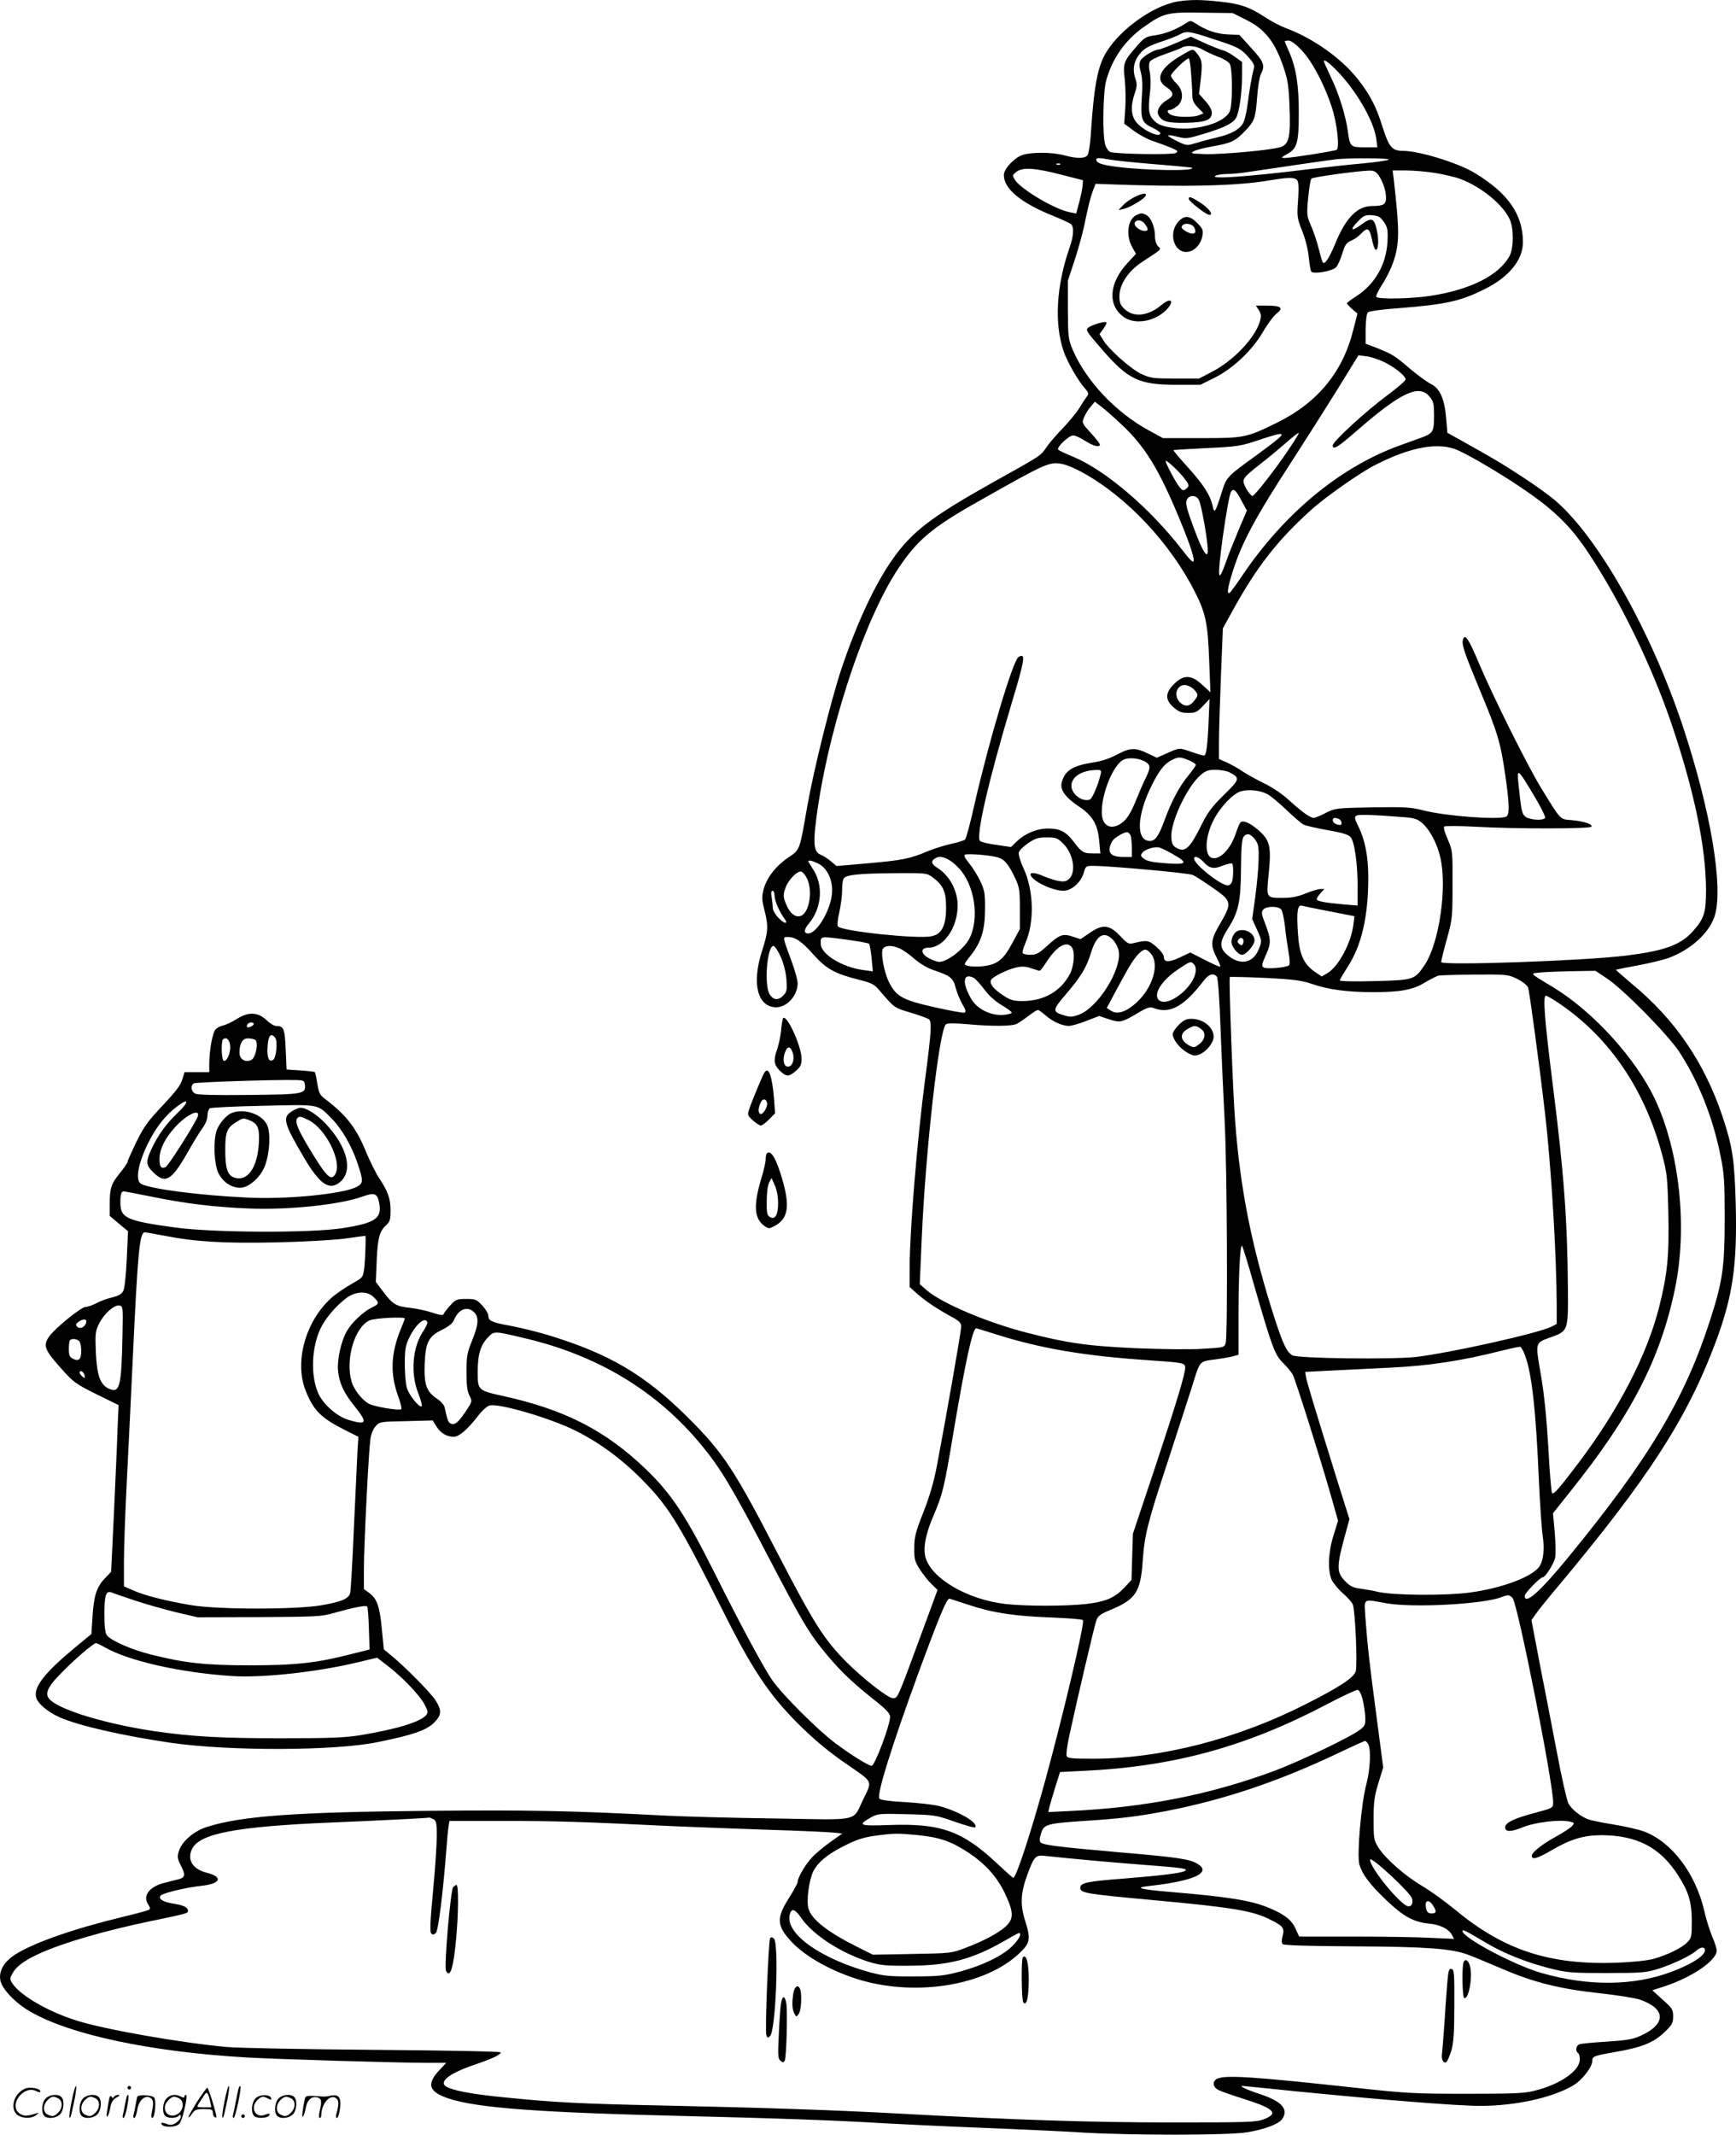 <svg version="1.0" xmlns="http://www.w3.org/2000/svg"
  viewBox="0 0 976.578 1200.226"
 preserveAspectRatio="xMidYMid meet">
<g transform="translate(-0.282,1200.838) scale(0.1,-0.1)"
fill="#000000" stroke="none">
<path d="M6627 12000 c-149 -26 -349 -176 -416 -313 -36 -73 -55 -184 -69
-394 -5 -88 -14 -148 -22 -158 -16 -19 -59 -19 -130 0 -66 18 -178 19 -232 3
-47 -14 -108 -78 -108 -114 0 -77 95 -156 274 -228 49 -20 95 -41 103 -47 19
-16 16 -67 -8 -135 -74 -213 -86 -424 -33 -580 19 -57 81 -166 119 -208 23
-27 24 -31 10 -50 -9 -12 -28 -41 -43 -66 -15 -24 -56 -73 -90 -109 -35 -36
-77 -84 -92 -107 -35 -50 -24 -43 -295 -194 -350 -196 -459 -278 -569 -433
-99 -139 -202 -359 -289 -617 -57 -170 -156 -567 -192 -770 -45 -259 -41 -248
-109 -294 -70 -48 -120 -113 -138 -179 -10 -41 -10 -57 5 -115 23 -91 22 -120
-13 -229 -60 -185 -26 -318 80 -318 61 0 120 67 120 135 0 17 -15 72 -34 123
-52 142 -52 137 -21 137 42 0 79 -25 145 -100 72 -80 120 -106 250 -139 70
-17 90 -27 113 -53 94 -109 88 -105 182 -133 50 -15 96 -32 104 -38 16 -14 13
-73 -22 -337 -44 -331 -87 -856 -87 -1056 l0 -112 38 -34 c48 -43 110 -85 190
-129 52 -28 62 -38 62 -60 0 -25 -80 -482 -136 -779 -18 -94 -41 -174 -77
-265 -44 -111 -51 -140 -51 -200 -1 -63 3 -76 31 -120 18 -28 47 -65 66 -83
l34 -33 -102 -277 c-123 -334 -122 -332 -149 -332 -27 0 -168 110 -262 204
-125 126 -181 214 -386 609 -246 476 -306 567 -507 767 -243 241 -442 358
-792 464 -65 19 -159 42 -210 51 -100 18 -119 27 -119 56 0 11 -15 36 -34 57
-32 34 -38 37 -91 37 -52 0 -59 -3 -89 -36 -18 -20 -35 -41 -37 -48 -4 -10
-19 -8 -64 7 -33 11 -89 23 -125 27 -79 8 -98 20 -151 90 l-42 56 5 123 c6
127 16 163 57 200 17 15 21 31 21 78 0 66 -15 108 -64 182 -19 28 -50 92 -71
141 -58 142 -111 211 -234 305 -28 21 -35 34 -43 85 -5 32 -11 62 -14 65 -3 3
-40 7 -82 10 l-77 5 -5 113 c-5 118 -11 132 -55 132 -10 0 -33 14 -51 31 -49
47 -101 50 -166 10 -28 -18 -64 -35 -79 -38 -15 -3 -35 -13 -44 -23 -17 -19
-34 -114 -35 -192 l0 -48 -70 0 -69 0 -13 -42 c-9 -31 -39 -70 -110 -145 -82
-87 -105 -118 -148 -205 -27 -57 -50 -107 -50 -113 0 -6 -20 -34 -44 -64 -48
-59 -56 -83 -56 -176 l0 -63 51 -43 52 -43 -7 -155 c-4 -87 -12 -165 -19 -179
-9 -19 -25 -29 -62 -38 -27 -6 -68 -21 -90 -33 -21 -11 -49 -21 -61 -21 -25 0
-177 -124 -206 -168 -33 -49 -24 -73 61 -169 76 -86 85 -93 205 -153 l126 -62
-6 -137 c-2 -75 -12 -285 -20 -468 l-16 -332 -37 -39 c-45 -47 -61 -98 -68
-218 l-6 -93 -97 -80 c-166 -138 -229 -218 -214 -276 8 -34 66 -83 132 -112
106 -47 351 -103 622 -143 329 -48 929 -47 1171 4 193 39 267 65 311 106 46
45 48 71 9 131 -29 44 -182 198 -253 254 l-36 30 -11 112 c-12 129 -27 172
-70 204 l-31 23 0 115 c0 129 26 649 36 724 3 29 15 59 29 75 23 27 25 27 173
30 l149 4 21 -34 c23 -37 58 -58 97 -58 30 0 78 41 135 115 23 30 53 58 67 61
53 14 348 -73 486 -143 142 -71 276 -172 398 -301 129 -135 194 -243 424 -702
167 -334 260 -474 422 -638 97 -96 175 -162 291 -241 136 -94 132 -85 84 -183
-67 -136 -5 -122 -504 -114 -238 3 -514 11 -613 16 -535 28 -757 32 -1335 27
-742 -7 -1045 -29 -1238 -89 -77 -23 -146 -82 -163 -138 -10 -31 -8 -42 10
-78 29 -58 27 -70 -16 -81 -21 -5 -57 -14 -79 -20 -81 -21 -119 -72 -89 -118
13 -19 14 -27 5 -33 -7 -4 -74 -22 -149 -40 -277 -67 -506 -147 -607 -214 -61
-41 -89 -91 -79 -143 9 -47 82 -125 165 -173 222 -131 681 -229 1225 -260 181
-10 841 -30 1014 -30 l104 0 -42 -45 c-69 -75 -55 -118 51 -154 161 -55 513
-81 1368 -101 465 -11 812 -23 1090 -40 91 -5 334 -17 540 -25 206 -8 465 -20
575 -27 266 -16 815 -16 920 1 100 16 180 46 200 74 39 56 -1 101 -127 142
-70 23 -117 45 -96 45 3 0 137 -13 299 -30 487 -48 907 -82 1039 -82 195 0
399 44 518 112 54 31 112 105 112 141 0 26 10 29 129 50 147 25 215 52 276
110 44 42 50 52 50 90 0 39 -5 46 -59 94 l-58 53 68 22 c156 51 294 146 294
201 0 12 -11 47 -25 78 -13 31 -34 96 -45 146 -49 210 -182 386 -337 445 -32
12 -110 30 -173 40 -63 10 -128 23 -145 30 -44 17 -93 57 -110 90 -8 16 -38
147 -65 292 -28 145 -71 370 -97 500 l-45 237 23 33 c12 18 66 85 119 148 515
615 733 951 895 1384 96 258 121 434 112 777 -7 249 -18 321 -74 489 -101 302
-266 545 -507 744 -52 44 -94 81 -93 82 1 1 56 12 121 24 66 12 144 31 175 42
124 46 225 137 258 231 54 158 -20 600 -181 1082 -179 533 -474 1053 -713
1258 -32 28 -114 87 -183 132 -116 76 -165 105 -355 211 l-70 39 -7 82 c-9
108 -34 166 -85 192 -22 11 -74 49 -117 85 -89 76 -99 82 -186 117 l-65 25 0
82 c1 49 5 86 13 94 7 7 80 17 179 24 262 21 344 39 482 109 134 67 211 163
211 261 0 156 -82 275 -270 389 -93 57 -314 125 -403 125 -63 0 -80 19 -117
135 -35 114 -72 184 -140 270 -92 116 -250 228 -403 285 -30 11 -84 39 -118
62 -88 57 -139 75 -252 87 -108 12 -170 12 -240 1z m386 -103 c107 -53 163
-125 212 -272 22 -65 28 -104 32 -215 7 -175 -3 -215 -55 -230 -61 -17 -331
-41 -422 -38 -76 3 -83 4 -62 16 13 7 62 20 109 28 103 18 125 29 180 86 53
55 59 71 68 193 4 55 13 112 21 127 25 48 17 69 -54 146 l-67 74 -66 3 c-64 3
-120 22 -181 62 -27 17 -29 17 -55 0 -54 -35 -116 -59 -171 -67 -50 -6 -61
-13 -95 -51 -83 -93 -88 -104 -77 -196 5 -46 6 -120 3 -166 l-6 -84 54 -40
c30 -22 79 -49 109 -58 30 -10 75 -27 100 -37 39 -17 43 -21 27 -30 -21 -11
-341 -6 -369 6 -9 4 -21 21 -27 38 -17 47 -14 293 4 361 32 121 105 228 210
302 112 80 134 86 331 82 l171 -2 76 -38z m-173 -112 c123 -40 139 -48 179
-90 32 -35 42 -52 38 -68 -13 -49 -26 -126 -36 -206 -6 -47 -18 -95 -27 -108
-23 -36 -69 -60 -148 -78 -39 -9 -93 -24 -119 -32 -47 -14 -49 -14 -103 12
-30 15 -53 29 -50 32 3 3 27 -1 55 -8 46 -12 57 -10 143 16 113 34 163 58 183
88 18 29 35 139 35 239 l0 78 -42 30 c-23 17 -53 33 -67 36 -14 3 -61 22 -103
41 l-76 35 -85 -36 c-46 -20 -89 -36 -96 -36 -23 0 -91 -40 -102 -61 -8 -16
-8 -32 1 -66 9 -30 11 -75 6 -142 -8 -121 -1 -142 58 -170 25 -11 46 -26 46
-31 0 -29 -94 13 -134 60 -31 37 -34 92 -10 163 13 37 14 54 5 79 -17 49 -13
90 14 131 29 41 51 55 145 86 36 12 76 28 90 36 37 21 53 19 200 -30z m486
-60 c58 -61 128 -193 169 -320 29 -87 45 -228 27 -239 -12 -7 -256 -46 -292
-46 -22 0 -21 3 15 23 55 31 64 63 64 229 1 154 -15 255 -53 342 -14 32 -26
60 -26 62 0 2 10 4 22 4 14 0 42 -21 74 -55z m-557 4 c18 -11 58 -29 87 -40
30 -11 59 -29 65 -40 16 -30 16 -228 0 -266 -27 -65 -187 -112 -317 -94 -68
10 -91 20 -115 48 -24 27 -28 54 -18 143 6 49 5 96 0 122 -6 26 -6 48 0 59 5
10 44 29 86 43 43 15 85 31 93 36 25 16 83 11 119 -11z m776 -141 c102 -114
187 -266 200 -360 l6 -48 -70 0 c-81 0 -84 3 -96 90 -11 86 -52 217 -96 306
-21 45 -39 84 -39 88 0 16 42 -18 95 -76z m-1299 -477 c27 -5 141 -17 254 -26
113 -9 206 -18 208 -20 21 -20 -254 -16 -428 6 -81 11 -110 21 -110 40 0 11
15 11 76 0z m1569 0 c-6 -5 -68 -14 -140 -21 -71 -6 -218 -22 -325 -35 -335
-41 -542 -55 -510 -35 8 5 38 10 65 10 28 0 77 5 110 10 154 23 474 70 505 73
77 8 304 7 295 -2z m-1848 -27 c-3 -3 -12 -4 -19 -1 -8 3 -5 6 6 6 11 1 17 -2
13 -5z m3 -57 l125 -32 -2 -30 c-1 -16 -10 -59 -19 -93 l-17 -64 -36 7 c-82
15 -272 127 -308 181 -16 26 -16 27 6 45 34 28 104 24 251 -14z m1788 -4 c25
-37 42 -88 42 -128 0 -36 -16 -45 -78 -45 -83 0 -148 -65 -208 -212 -34 -81
-58 -118 -69 -106 -3 2 -14 38 -24 79 -10 41 -30 99 -44 130 -23 54 -24 61
-15 155 5 54 13 103 18 108 9 9 251 42 322 45 29 1 40 -4 56 -26z m317 13 c50
-8 115 -23 146 -35 118 -45 241 -147 276 -229 22 -50 21 -158 -1 -200 -57
-110 -221 -193 -446 -227 -107 -17 -296 -20 -305 -6 -3 6 12 37 34 71 22 33
49 89 61 123 36 106 37 170 3 470 l-6 47 74 0 c41 0 115 -6 164 -14z m-775
-41 c8 -10 10 -42 5 -112 -7 -94 -5 -101 23 -173 18 -44 33 -105 37 -146 4
-40 10 -76 14 -82 10 -17 119 1 140 24 10 10 25 45 35 77 15 49 23 61 49 72
18 7 43 25 56 39 36 38 48 33 61 -29 6 -30 15 -57 20 -60 15 -9 21 47 10 100
-16 79 -29 85 -90 40 -57 -42 -67 -30 -15 22 30 30 40 34 77 31 36 -3 46 -9
66 -38 21 -31 23 -44 20 -111 -7 -128 -71 -239 -175 -306 -29 -18 -53 -37 -53
-40 0 -4 13 -18 29 -32 l30 -26 -23 -90 c-58 -236 -199 -409 -427 -522 -175
-86 -184 -88 -429 -88 l-215 0 -79 43 c-186 101 -353 278 -428 452 -26 62 -27
72 -28 228 l0 162 39 118 c21 64 49 165 60 225 12 59 29 129 39 155 l18 47 49
-2 c456 -17 745 -11 935 22 103 17 136 17 150 0z m489 -1022 c59 -29 121 -78
121 -98 0 -7 -48 -49 -108 -93 -121 -90 -302 -257 -302 -278 0 -28 27 -12 135
82 248 216 350 264 409 193 23 -27 26 -39 26 -109 0 -90 -5 -98 -76 -124 -27
-10 -80 -29 -119 -43 -334 -121 -649 -382 -886 -734 -32 -48 -63 -90 -69 -94
-17 -10 -11 29 16 116 53 168 126 304 334 624 75 116 190 297 256 403 l119
193 45 -6 c25 -3 69 -18 99 -32z m-1470 -358 c118 -112 193 -230 292 -460 72
-168 110 -275 107 -299 -2 -15 -18 0 -66 62 -180 233 -432 448 -614 523 -40
16 -77 34 -82 39 -12 12 59 80 84 80 11 0 41 -13 67 -30 46 -30 83 -39 83 -21
0 5 -23 35 -51 65 -50 55 -51 57 -38 87 7 18 23 45 37 60 l24 29 41 -32 c23
-18 75 -64 116 -103z m931 -137 c-72 -108 -190 -258 -201 -258 -13 0 -49 56
-51 81 -2 17 16 37 88 93 50 39 120 97 155 128 35 31 66 55 68 52 2 -2 -24
-45 -59 -96z m-60 61 c-19 -16 -73 -57 -120 -91 -167 -121 -167 -120 -195
-210 -35 -110 -41 -120 -50 -77 -13 62 -52 123 -139 219 -47 52 -84 96 -82 97
2 2 86 7 187 12 172 8 191 11 289 44 136 45 157 47 110 6z m1018 -64 c72 -33
226 -124 337 -198 198 -132 293 -224 399 -386 176 -267 354 -633 463 -956 127
-376 192 -690 193 -928 0 -132 -10 -164 -77 -238 -67 -74 -159 -107 -368 -133
-236 -30 -1045 -58 -1045 -37 0 7 14 65 32 129 31 112 32 125 32 307 1 187 0
191 -27 254 -16 35 -25 67 -20 72 4 4 82 4 173 -1 231 -13 647 -12 655 0 9 14
-39 30 -110 37 -69 6 -57 -7 -174 183 -75 123 -266 505 -347 696 -58 138 -79
170 -90 140 -11 -28 3 -69 90 -279 103 -246 120 -303 146 -482 25 -173 26
-231 4 -239 -48 -18 -337 4 -461 35 -73 19 -105 21 -291 18 -204 -4 -209 -5
-261 -31 -29 -16 -60 -28 -68 -28 -20 0 -65 32 -142 102 -37 34 -95 72 -139
93 -41 20 -95 50 -119 66 -24 17 -64 39 -88 50 l-45 20 0 95 c0 53 5 218 11
367 l11 272 55 100 c135 245 251 394 438 563 82 75 279 213 366 257 202 103
360 130 467 80z m-1550 -147 c37 -47 38 -51 16 -69 -14 -11 -19 -10 -36 11
-20 24 -78 133 -78 146 0 11 64 -47 98 -88z m-568 25 c250 -136 497 -399 636
-675 60 -120 71 -173 79 -383 l7 -179 -46 42 c-61 57 -104 58 -158 5 -51 -50
-52 -89 -3 -132 29 -25 44 -31 82 -31 41 0 51 5 83 39 l37 39 -4 -97 c-6 -160
-14 -221 -27 -221 -6 0 -37 9 -69 20 -71 25 -68 25 -138 -6 l-58 -26 -45 21
c-76 37 -103 37 -177 -2 -42 -23 -91 -39 -139 -46 -115 -18 -158 -46 -175
-114 -10 -39 22 -83 97 -133 79 -53 107 -101 115 -201 l6 -63 -45 0 c-50 0
-61 7 -107 68 -42 55 -77 72 -143 72 -63 0 -129 -28 -176 -73 l-32 -31 -82 12
c-45 6 -86 16 -92 22 -25 25 47 337 178 775 75 248 80 285 38 259 -31 -20
-165 -468 -247 -827 -23 -104 -47 -193 -53 -199 -5 -5 -40 -16 -77 -24 -37 -8
-95 -26 -129 -40 -104 -44 -145 -52 -334 -69 l-183 -16 -32 27 c-17 14 -41 30
-54 35 -38 14 -46 52 -33 164 56 495 266 1147 465 1445 106 161 192 233 446
376 394 223 406 229 484 212 22 -5 69 -25 105 -45z m897 -160 l30 -55 -47
-111 c-26 -62 -58 -141 -70 -177 -41 -115 -48 -103 -30 50 13 113 39 276 51
322 12 49 29 42 66 -29z m-239 2 c12 -27 37 -157 47 -249 13 -112 -29 -46
-100 159 -20 58 -23 80 -15 95 15 28 54 26 68 -5z m-25 -1067 c22 -26 21 -30
-4 -62 -24 -31 -52 -33 -79 -6 -41 41 -13 108 39 95 14 -3 34 -15 44 -27z
m-275 -404 c28 -18 28 -33 -1 -92 -13 -26 -38 -84 -56 -129 -23 -57 -44 -92
-67 -113 -44 -38 -87 -40 -110 -5 -46 70 37 325 114 354 32 12 89 5 120 -15z
m242 10 c22 -9 40 -21 40 -26 0 -5 -18 -30 -39 -56 -53 -64 -94 -140 -136
-252 -34 -93 -53 -120 -84 -120 -79 1 -74 144 12 315 40 80 71 120 110 139 40
20 48 20 97 0z m-496 -81 c-14 -59 -47 -135 -60 -140 -42 -16 -104 30 -104 77
0 50 57 87 138 89 30 1 32 -1 26 -26z m725 13 c61 -32 60 -38 -32 -128 -71
-70 -92 -99 -133 -183 -58 -116 -86 -140 -131 -115 -23 13 -29 23 -31 61 -5
84 87 281 163 348 30 26 44 31 86 31 27 0 62 -6 78 -14z m1715 -134 c37 -61
64 -117 61 -122 -11 -18 -93 -12 -114 9 -18 18 -21 35 -37 191 -8 81 -2 77 90
-78z m-1503 12 c17 -8 65 -48 107 -88 42 -40 86 -78 98 -84 12 -6 72 -20 135
-31 85 -15 118 -25 130 -40 22 -27 39 -148 39 -278 l0 -106 -75 6 c-110 10
-155 18 -155 30 0 6 10 21 22 34 l21 23 -21 0 c-13 0 -50 -11 -84 -25 -44 -18
-80 -25 -127 -25 -97 0 -95 -3 -81 137 15 153 7 186 -57 243 -48 42 -88 59
-102 44 -5 -5 -16 -31 -25 -58 -30 -92 -92 -155 -136 -141 -44 14 -38 123 12
217 38 72 107 144 151 157 41 13 108 6 148 -15z m767 -130 c62 -5 78 -10 106
-34 43 -38 82 -112 101 -191 40 -171 -6 -485 -89 -608 -56 -82 -59 -83 -280
-89 -113 -3 -196 -1 -196 4 0 5 21 40 45 78 78 120 115 283 115 501 0 119 -19
213 -55 285 -21 42 -24 54 -13 62 12 8 88 6 266 -8z m-364 -10 c17 -7 22 -34
7 -34 -21 0 -41 13 -41 26 0 15 10 17 34 8z m-1170 -96 c3 -13 6 -44 6 -70 l0
-48 -49 0 c-74 0 -94 28 -62 88 10 18 62 50 82 51 9 1 19 -9 23 -21z m700 -21
c18 -25 21 -41 19 -115 -1 -48 -10 -142 -19 -209 l-17 -122 28 -62 c27 -60 27
-61 10 -105 -32 -84 -110 -97 -182 -31 -41 37 -39 71 5 140 62 96 75 155 76
343 1 122 5 165 15 178 19 23 39 17 65 -17z m-1080 -22 c56 -56 74 -157 35
-196 -17 -17 -28 -19 -61 -14 -23 4 -59 16 -82 26 -44 20 -76 24 -76 11 0 -32
120 -92 185 -92 45 0 98 46 114 100 11 39 13 40 54 40 89 0 537 -40 559 -51
13 -5 64 -38 113 -72 109 -76 110 -84 40 -205 -53 -91 -55 -117 -15 -194 12
-22 19 -42 17 -45 -2 -2 -41 15 -86 38 l-82 42 -59 -28 c-62 -29 -90 -28 -90
4 0 11 -19 36 -42 56 -44 38 -53 39 -131 20 -24 -6 -33 -1 -70 38 -61 66 -100
71 -171 22 l-55 -37 -43 14 c-55 19 -75 12 -145 -52 -46 -42 -61 -50 -93 -50
-21 0 -41 4 -44 9 -3 5 3 29 14 54 53 119 49 298 -10 425 -19 41 -29 78 -26
88 3 11 27 34 53 52 40 27 56 32 105 32 52 0 60 -3 92 -35z m613 -57 c94 -53
86 -63 -42 -53 -68 5 -101 12 -117 25 -19 15 -20 20 -9 34 17 20 69 36 96 29
11 -3 44 -19 72 -35z m-985 -19 c41 -11 64 -38 103 -121 22 -47 25 -66 25
-168 l0 -115 -43 -80 c-50 -93 -83 -119 -162 -129 -54 -6 -105 0 -105 13 0 3
16 26 35 49 57 73 79 142 79 257 1 88 -2 107 -26 158 -15 32 -43 77 -63 101
-25 31 -32 46 -23 49 17 7 132 -2 180 -14z m-216 -61 c90 -94 118 -284 60
-397 -31 -59 -124 -131 -170 -131 -8 0 -31 7 -50 17 -54 25 -60 63 -10 63 86
0 164 113 164 237 0 85 -46 170 -116 213 -36 23 -36 41 -1 57 28 13 79 -11
123 -59z m1375 36 c36 -39 58 -44 110 -23 26 10 50 15 53 12 8 -8 8 -71 0
-100 -4 -13 -14 -23 -24 -23 -40 0 -190 119 -190 151 0 18 27 9 51 -17z
m-2167 -10 c49 -24 81 -85 80 -155 -1 -95 -83 -239 -135 -239 -26 0 -24 23 5
57 73 88 82 217 20 308 -13 20 -24 38 -24 40 0 9 20 5 54 -11z m-62 -84 c33
-65 16 -184 -29 -209 -31 -16 -65 8 -87 61 -17 41 -18 53 -7 87 13 46 66 103
90 99 9 -2 24 -19 33 -38z m708 5 c59 -44 75 -79 75 -170 0 -102 -25 -150 -83
-161 -80 -16 -498 28 -525 55 -5 5 -3 37 7 79 9 39 16 95 16 124 0 29 4 60 9
67 14 21 81 28 287 30 178 1 181 1 214 -24z m-890 -102 c0 -29 27 -91 56 -130
25 -35 -3 -29 -37 8 -16 17 -29 41 -29 53 0 11 -3 38 -6 59 -5 24 -3 37 5 37
6 0 11 -12 11 -27z m3124 -89 l138 -27 -6 -50 c-14 -104 -84 -234 -147 -271
l-31 -18 -41 28 c-62 44 -86 99 -93 220 -8 118 -2 158 24 150 9 -3 79 -17 156
-32z m-274 11 c7 -8 16 -50 21 -92 4 -43 14 -109 20 -146 8 -41 9 -71 3 -76
-14 -13 -127 -23 -143 -12 -12 8 -10 19 14 72 30 68 29 86 -11 190 -15 39 -16
50 -5 63 17 20 84 21 101 1z m-945 -172 c14 -15 28 -43 31 -61 19 -102 -115
-317 -222 -358 -37 -14 -51 -15 -83 -5 -70 20 -69 30 8 119 83 97 117 152 141
233 31 101 74 126 125 72z m-1498 2 c65 -9 121 -19 125 -23 3 -4 10 -40 14
-81 l7 -74 -52 7 c-122 16 -241 90 -241 148 0 44 -7 43 147 23z m1264 -41 c20
-24 15 -103 -9 -151 -51 -98 -147 -153 -266 -153 -53 0 -69 5 -109 31 -54 36
-78 65 -70 86 7 18 90 60 144 72 32 7 53 6 83 -5 23 -7 44 -14 47 -14 4 0 21
22 39 50 56 87 111 120 141 84z m-1636 -56 c17 -39 29 -88 32 -128 4 -56 2
-68 -16 -87 -29 -31 -57 -29 -78 4 -33 49 -15 273 21 273 7 0 26 -28 41 -62z
m668 48 c18 -7 56 -34 84 -59 34 -29 75 -53 116 -66 86 -29 103 -43 116 -97 7
-26 24 -67 37 -91 20 -33 23 -44 12 -48 -7 -3 -82 11 -167 30 -175 39 -214 59
-253 133 -32 59 -54 178 -37 198 15 18 51 18 92 0z m1416 -32 c47 -59 8 -188
-81 -271 -59 -54 -110 -71 -144 -48 l-25 16 57 107 c72 134 98 175 126 201 29
28 42 26 67 -5z m239 -56 c20 -20 14 -63 -15 -106 -49 -72 -135 -122 -173
-102 -48 26 0 111 100 178 69 46 71 47 88 30z m2323 -80 c92 -60 344 -316 408
-413 108 -166 189 -367 233 -587 20 -99 23 -142 23 -348 0 -273 -11 -354 -81
-571 -142 -443 -345 -783 -797 -1334 -162 -198 -247 -273 -247 -219 0 15 87
104 101 104 15 0 62 75 70 108 4 21 3 85 -2 144 l-10 108 94 118 c345 430 509
746 592 1143 72 343 27 771 -112 1067 -107 227 -346 491 -569 627 -146 89
-138 79 -69 86 33 3 115 6 181 7 l122 2 63 -42z m-2193 9 c7 -8 15 -124 21
-292 6 -154 16 -388 23 -520 14 -258 18 -1203 6 -1247 -8 -26 -9 -26 -125 -33
-65 -5 -235 -3 -378 3 -271 12 -385 28 -611 86 -225 57 -484 167 -568 240
l-39 34 11 258 c22 500 98 1172 136 1203 8 7 47 7 117 1 143 -13 256 -12 282
2 12 6 42 26 66 45 24 18 48 33 52 33 5 0 24 -14 43 -30 40 -36 95 -60 133
-60 15 1 60 13 99 29 l70 27 54 -18 c63 -21 73 -19 161 33 57 34 70 38 93 29
90 -34 169 9 279 153 29 38 56 47 75 24z m1691 -13 c29 -15 56 -36 60 -48 8
-21 66 -456 96 -711 35 -307 64 -796 65 -1071 l0 -110 -32 -16 c-80 -38 -567
-146 -758 -169 -132 -15 -667 -9 -697 9 -31 17 -53 64 -98 202 -129 400 -195
727 -224 1115 -13 163 -36 803 -30 810 3 2 92 0 199 -5 162 -8 205 -14 264
-34 92 -32 199 -46 345 -46 152 0 223 13 291 55 30 18 64 35 75 38 11 2 103 5
206 6 181 1 186 0 238 -25z m-3058 6 c10 -6 37 -35 59 -65 25 -34 61 -66 96
-87 31 -18 57 -37 58 -43 0 -5 -21 -11 -47 -13 -71 -5 -147 33 -180 89 -54 92
-47 151 14 119z m3304 -151 c276 -191 470 -478 567 -839 29 -107 31 -130 36
-328 5 -248 -5 -349 -53 -537 -68 -267 -226 -571 -450 -869 -112 -148 -142
-182 -151 -173 -4 4 -14 118 -21 255 -10 166 -23 300 -42 410 -32 188 -35 179
60 213 93 34 94 37 92 274 -3 388 -23 652 -84 1135 -47 372 -58 510 -40 510 7
0 46 -23 86 -51z m-7355 -108 c0 -10 -30 -24 -37 -17 -3 3 -2 9 2 15 8 13 35
15 35 2z m120 -76 c16 -19 8 -114 -11 -126 -21 -13 -32 6 -32 55 2 77 17 103
43 71z m-252 -48 c3 -40 -21 -92 -38 -82 -11 7 -14 108 -3 119 18 17 38 -1 41
-37z m140 35 c21 -14 4 -102 -23 -114 -33 -15 -65 5 -65 42 0 52 17 80 47 80
16 0 34 -4 41 -8z m280 -253 c6 -51 -7 -54 -314 -57 -191 -2 -290 0 -304 8
-22 12 -27 44 -7 57 10 7 433 21 572 19 46 -1 50 -3 53 -27z m-716 -158 c-65
-62 -110 -124 -147 -203 -33 -71 -32 -91 12 -133 66 -64 101 -44 189 110 31
55 69 118 85 139 18 25 29 52 29 72 0 18 6 36 13 41 6 4 140 11 296 14 321 8
308 11 385 -67 60 -59 118 -159 150 -256 34 -99 33 -114 -5 -133 -77 -40 -389
-71 -614 -60 -266 12 -545 48 -598 77 -34 18 -19 108 35 221 48 98 103 168
172 218 63 47 62 21 -2 -40z m108 -32 c-40 -77 -163 -268 -176 -273 -25 -10
-34 2 -34 46 0 54 30 115 87 178 71 79 156 113 123 49z m-254 -439 c191 -39
350 -58 538 -66 229 -10 519 20 649 67 67 24 83 18 93 -37 16 -86 -21 -112
-206 -141 -180 -28 -725 -26 -945 4 -274 38 -305 53 -305 142 0 45 5 61 20 61
4 0 74 -14 156 -30z m69 -219 c177 -35 337 -44 628 -38 152 3 323 13 387 21
63 9 116 16 118 16 4 0 0 -125 -6 -180 -7 -54 -7 -54 -67 -88 -33 -18 -79 -50
-104 -69 -153 -126 -224 -361 -161 -528 45 -116 86 -158 227 -229 l72 -36 -5
-77 c-2 -43 -11 -235 -20 -428 -8 -192 -18 -360 -21 -373 -8 -32 -47 -49 -160
-69 -140 -25 -584 -25 -733 0 -138 23 -263 54 -327 83 l-53 23 0 138 c0 76 7
269 15 428 8 160 24 484 35 720 28 599 38 705 68 705 4 0 52 -9 107 -19z
m6129 -266 c104 -360 120 -405 167 -450 22 -22 46 -51 54 -65 16 -31 150 -455
211 -667 l44 -155 -25 -81 c-30 -93 -34 -195 -12 -249 8 -18 36 -53 63 -77 27
-23 53 -53 57 -64 14 -38 27 -344 16 -377 -13 -36 -89 -86 -274 -180 -387
-198 -822 -310 -1201 -310 -124 0 -146 2 -151 16 -3 9 3 60 15 113 44 204 141
617 152 648 9 26 23 36 78 59 143 59 171 100 183 275 10 146 27 215 144 569
51 157 112 344 135 417 44 143 39 137 130 148 30 4 72 11 93 16 l37 10 0 218
c0 235 9 407 20 394 4 -4 33 -98 64 -208z m-4949 -80 c33 -32 32 -38 -10 -58
-48 -23 -112 -83 -140 -131 -34 -58 -58 -169 -50 -231 9 -69 33 -119 93 -194
75 -93 69 -107 -35 -76 -66 20 -144 89 -171 152 -42 99 -37 252 13 360 26 57
89 131 149 175 52 37 116 39 151 3z m-1413 -210 c-6 -296 -15 -333 -78 -304
-48 23 -66 75 -72 204 -4 102 -3 118 17 159 27 56 85 108 114 104 22 -3 22 -6
19 -163z m1978 125 c28 -28 25 -69 -11 -158 -28 -69 -32 -88 -32 -177 0 -74 4
-108 16 -132 16 -31 16 -33 -7 -70 -48 -74 -68 -94 -89 -91 -21 3 -26 14 -42
90 -3 17 -21 37 -48 55 -56 38 -70 80 -65 198 5 116 22 150 98 187 34 16 59
36 65 51 26 65 77 85 115 47z m-390 -35 c0 -3 -11 -32 -24 -63 -55 -136 -59
-249 -13 -375 14 -37 21 -70 17 -72 -14 -9 -149 14 -180 30 -39 20 -85 78 -99
124 -37 126 17 309 102 346 30 13 197 21 197 10z m-1792 -21 c-5 -26 -35 -41
-50 -26 -11 11 -9 16 6 28 26 19 48 18 44 -2z m1919 0 c2 -6 -9 -28 -23 -50
-61 -89 -73 -238 -28 -350 14 -36 23 -68 19 -72 -12 -12 -73 64 -84 105 -6 21
-11 81 -11 133 0 79 4 104 24 145 36 77 91 124 103 89z m3205 -70 c252 -79
496 -120 858 -144 190 -13 200 -15 200 -41 0 -36 -48 -195 -172 -569 l-122
-365 -4 -130 -4 -130 -41 -44 c-55 -57 -104 -78 -213 -91 -113 -13 -343 -13
-456 0 -214 25 -417 144 -449 263 -14 54 1 132 47 238 50 117 59 156 108 449
70 416 110 600 131 600 2 0 54 -16 117 -36z m-2652 -21 c409 -97 740 -298 989
-600 106 -128 173 -239 376 -628 199 -381 230 -432 337 -560 77 -91 144 -154
276 -258 51 -41 72 -64 72 -81 0 -47 -86 -276 -104 -276 -17 0 -120 64 -205
128 -99 74 -295 270 -353 352 -48 69 -175 304 -326 606 -161 321 -242 443
-384 580 -229 220 -457 337 -808 414 -137 30 -140 33 -140 132 0 100 15 151
56 195 37 39 33 39 214 -4z m-2512 -15 c7 -7 12 -31 12 -55 0 -48 -15 -62 -49
-43 -16 8 -21 20 -21 54 0 23 3 46 7 49 10 11 38 8 51 -5z m8134 -81 c38 -102
61 -306 78 -706 6 -129 15 -266 21 -305 11 -77 5 -139 -17 -173 -37 -59 -212
-125 -395 -149 -138 -18 -425 -16 -514 4 -27 7 -72 14 -99 18 -38 4 -58 14
-82 38 -55 55 -55 82 2 287 l18 66 -69 219 c-136 438 -173 559 -176 584 l-4
25 140 7 c77 4 232 11 345 17 210 10 400 39 620 95 52 13 99 23 105 22 5 -2
18 -23 27 -49z m-8103 -113 c3 -16 1 -17 -13 -5 -19 16 -21 34 -3 29 6 -3 14
-13 16 -24z m281 -1264 c63 -21 169 -51 235 -67 l120 -28 345 1 c320 2 351 3
420 23 110 31 179 45 188 37 4 -4 8 -60 10 -125 l4 -117 -104 -26 c-190 -49
-311 -63 -568 -63 -252 0 -370 13 -559 61 -109 27 -226 79 -247 108 -10 14
-14 50 -14 121 0 104 9 131 40 120 8 -4 67 -24 130 -45z m7752 13 c29 -34 228
-1037 228 -1149 0 -31 0 -31 -104 -59 -112 -29 -166 -55 -166 -80 0 -28 31
-28 98 -1 69 29 212 46 267 32 25 -6 26 -8 11 -25 -9 -10 -47 -35 -85 -56 -82
-45 -141 -91 -141 -111 0 -24 30 -16 109 30 109 64 183 86 283 86 199 -1 329
-68 429 -223 61 -94 79 -153 79 -261 0 -87 -2 -95 -26 -119 -32 -32 -112 -71
-191 -93 -34 -9 -118 -18 -203 -21 -378 -14 -637 70 -910 297 -52 43 -135 103
-183 132 -103 61 -208 154 -249 217 -27 43 -28 51 -28 160 0 98 4 130 27 204
l27 88 -37 282 c-41 306 -52 410 -63 560 -7 113 -19 105 118 81 151 -27 549
-5 649 35 35 14 44 13 61 -6z m-3060 -38 c136 -45 252 -63 466 -71 95 -4 175
-10 177 -15 11 -16 -111 -531 -211 -897 -83 -302 -165 -552 -181 -552 -3 0
-42 35 -87 77 -198 187 -321 231 -613 220 -166 -6 -178 -1 -102 42 38 22 49
23 202 19 157 -4 165 -5 270 -42 60 -21 111 -35 115 -32 23 24 -94 92 -203
120 -33 8 -120 18 -193 22 -81 4 -136 12 -142 19 -17 20 65 284 215 695 123
334 163 430 179 430 2 0 50 -16 108 -35z m-4859 -239 c132 -76 424 -142 712
-161 175 -12 490 23 719 79 l100 24 60 -46 c83 -64 180 -165 207 -217 20 -38
21 -45 9 -60 -31 -38 -166 -79 -365 -112 -91 -15 -168 -18 -455 -18 -338 0
-496 9 -710 40 -262 39 -516 114 -582 173 -36 31 -23 69 50 144 71 75 190 178
205 178 4 0 27 -11 50 -24z m7075 -291 c7 -28 13 -72 15 -98 2 -44 -1 -52 -28
-73 -48 -39 -338 -178 -485 -233 -362 -134 -728 -206 -1148 -225 l-122 -6 6
28 c4 15 19 65 33 112 l27 85 139 7 c504 24 914 137 1370 378 83 43 157 78
165 77 9 -1 20 -22 28 -52z m32 -254 c16 -31 11 -140 -10 -221 -30 -110 -55
-403 -40 -455 18 -58 57 -110 151 -200 95 -91 153 -123 239 -132 65 -6 112
-30 131 -64 l11 -22 -137 6 c-76 4 -272 7 -436 7 l-298 0 -20 44 c-22 50 -64
82 -156 120 -100 40 -228 60 -550 87 -169 14 -205 24 -120 33 254 28 357 75
274 125 -43 27 -113 37 -454 66 -331 29 -414 40 -428 54 -7 7 -7 23 2 50 15
52 33 57 241 71 207 13 301 25 465 56 324 63 633 167 965 325 80 38 148 69
152 69 4 0 12 -9 18 -19z m-5259 -421 c16 -9 19 -22 19 -93 0 -45 -9 -185 -21
-310 -16 -170 -19 -231 -10 -240 8 -8 15 -7 26 4 14 13 41 233 60 484 3 44 8
95 11 113 l5 32 312 0 c291 0 418 -4 962 -30 116 -5 354 -14 530 -20 176 -5
339 -13 363 -16 l43 -5 -68 -48 c-37 -27 -85 -66 -105 -89 -38 -42 -78 -111
-78 -135 0 -7 -22 -48 -50 -92 -71 -112 -68 -155 16 -245 81 -86 230 -168 389
-215 321 -93 703 -28 891 150 63 59 66 80 34 183 -29 91 -26 155 11 257 38
104 47 114 96 109 161 -17 369 -36 538 -49 240 -18 276 -23 253 -36 -23 -13
-132 -26 -356 -44 -195 -15 -232 -23 -232 -51 0 -29 28 -34 410 -69 446 -41
562 -60 659 -110 73 -36 81 -48 69 -91 -6 -25 -6 -40 1 -47 6 -6 149 -11 398
-12 402 -2 542 -12 636 -44 28 -10 117 -47 197 -81 181 -78 324 -114 555 -139
99 -11 200 -27 224 -36 146 -51 148 -136 5 -202 -46 -21 -78 -26 -193 -34 -75
-4 -145 -11 -154 -15 -19 -7 -23 -39 -7 -49 6 -3 10 -19 10 -35 0 -65 -110
-141 -255 -177 -59 -15 -119 -17 -385 -17 -286 0 -342 3 -605 32 -593 65 -752
75 -796 52 -28 -15 -24 -47 9 -63 15 -8 79 -30 142 -50 171 -54 198 -81 113
-114 -44 -17 -86 -18 -523 -18 -456 0 -878 14 -1535 50 -349 19 -754 33 -1320
45 -473 10 -610 17 -895 46 -157 15 -262 33 -312 53 -69 26 -11 78 146 131 97
33 146 56 146 69 0 5 -318 11 -707 14 -390 3 -764 10 -833 16 -256 23 -686 98
-844 148 -161 50 -318 141 -363 209 -16 24 -16 28 2 60 36 67 174 133 439 209
86 25 234 61 328 80 220 46 218 45 218 61 0 18 -26 31 -82 39 -58 9 -88 28
-71 46 14 14 142 45 227 54 111 12 127 50 31 74 -80 20 -113 76 -80 137 45 84
252 123 778 145 266 11 549 25 555 28 2 0 12 -4 23 -9z m2729 -90 c123 -13
187 -36 285 -101 92 -62 156 -133 200 -224 46 -97 51 -137 18 -175 -31 -38
-127 -92 -235 -132 -82 -32 -85 -32 -304 -36 l-221 -4 -94 47 c-163 82 -251
152 -268 212 -13 44 3 161 27 210 26 50 75 92 162 137 81 42 121 55 202 65 91
12 115 12 228 1z m2776 -356 c7 -26 -1 -44 -20 -44 -39 0 -216 215 -216 262 0
26 228 -185 236 -218z m118 -39 c22 -34 20 -45 -8 -45 -17 0 -26 7 -30 25 -12
48 12 60 38 20z m-3555 -69 c67 -97 223 -198 381 -248 66 -20 94 -23 230 -22
222 1 352 36 532 139 43 25 80 45 83 45 19 0 -2 -40 -40 -76 -56 -54 -166
-107 -292 -141 -86 -23 -118 -27 -258 -27 -137 -1 -172 3 -245 22 -281 77
-478 217 -455 323 9 41 29 36 64 -15z m3848 -138 c104 -62 226 -111 361 -146
100 -25 121 -27 322 -27 198 0 221 2 290 23 85 27 185 75 217 104 28 26 59 18
43 -12 -16 -30 -84 -70 -181 -107 -214 -81 -468 -84 -734 -8 -152 43 -445 199
-445 236 0 11 16 3 127 -63z M6654 11700 c-125 -71 -158 -138 -89 -182 42 -28
44 -48 6 -70 -43 -24 -65 -62 -51 -87 19 -36 50 -45 154 -43 111 2 146 16 146
57 0 15 -15 42 -36 65 l-36 40 10 87 c10 90 7 108 -26 146 -19 22 -18 22 -78
-13z m49 -102 c4 -46 7 -101 7 -123 0 -30 7 -46 32 -72 l31 -32 -27 -11 c-30
-11 -107 -12 -145 -1 -27 7 -41 31 -18 31 8 0 26 9 41 21 39 30 37 91 -4 129
-16 15 -30 35 -30 43 0 15 85 97 100 97 4 0 10 -37 13 -82z M6384 10900 c-23
-12 -52 -32 -65 -47 l-24 -26 30 7 c37 9 117 57 123 74 6 18 -17 15 -64 -8z
M6690 10890 c0 -13 99 -90 116 -90 26 0 -4 39 -54 71 -49 31 -62 35 -62 19z
M6394 10798 c-47 -22 -59 -114 -22 -179 l21 -38 -47 -51 c-107 -115 -114 -242
-17 -307 62 -41 170 -22 234 42 50 51 29 75 -27 28 -72 -61 -155 -71 -205 -24
-26 24 -31 37 -31 73 0 68 50 143 130 195 113 74 107 68 87 87 -10 11 -17 33
-17 57 0 50 -22 104 -48 118 -24 13 -30 13 -58 -1z m50 -50 c21 -29 20 -38 -2
-38 -27 0 -62 28 -56 45 9 22 41 18 58 -7z M6635 10766 c-58 -58 -35 -168 35
-174 44 -4 88 37 97 91 5 32 1 41 -30 72 -41 41 -69 44 -102 11z m86 -37 c17
-32 -2 -44 -40 -25 -17 9 -31 20 -31 25 0 28 55 28 71 0z M7084 10265 c13 -20
15 -33 7 -61 -26 -94 -149 -224 -272 -287 l-71 -37 -135 0 c-124 0 -138 2
-190 26 -60 29 -180 135 -214 190 l-21 34 22 30 c12 17 20 33 17 36 -7 8 -80
-13 -101 -29 -18 -13 -13 -21 75 -122 148 -171 208 -200 420 -200 l135 0 78
39 c104 51 213 154 274 259 25 43 59 89 75 101 42 33 27 46 -50 46 l-65 0 16
-25z M6946 6758 c-9 -12 -16 -32 -16 -44 0 -28 37 -74 60 -74 23 0 70 55 70
81 0 52 -84 80 -114 37z m50 -53 c-5 -14 -9 -15 -21 -5 -12 10 -13 16 -4 27
15 18 34 1 25 -22z M6634 6246 c-19 -19 -34 -42 -34 -51 0 -31 38 -80 80 -104
36 -20 45 -21 71 -11 40 17 79 66 79 99 0 54 -58 101 -126 101 -28 0 -44 -8
-70 -34z m124 -22 c31 -21 26 -61 -11 -88 -26 -19 -30 -19 -54 -6 -55 31 -56
70 -2 97 31 17 40 16 67 -3z M1643 5759 c-53 -34 -44 -67 74 -266 84 -142 138
-179 196 -133 78 62 46 198 -77 329 -51 54 -110 91 -143 91 -10 0 -33 -10 -50
-21z m97 -49 c96 -49 187 -231 150 -301 -24 -45 -49 -20 -149 145 -66 110 -82
152 -64 169 10 11 21 8 63 -13z M1305 5750 c-30 -12 -71 -61 -84 -99 -19 -58
-14 -188 10 -237 24 -51 73 -84 123 -84 49 0 118 62 141 128 26 76 31 181 10
226 -29 61 -131 95 -200 66z m98 -39 c45 -17 57 -39 57 -99 -1 -150 -54 -244
-131 -227 -45 10 -59 48 -59 157 0 103 9 125 64 159 36 22 37 22 69 10z M2552
1398 c-15 -19 -52 -449 -40 -471 23 -44 42 17 57 183 13 140 14 300 2 300 -5
0 -13 -6 -19 -12z M4335 1111 c-9 -16 -30 -525 -21 -546 6 -16 9 -17 21 -4 32
32 51 524 21 548 -9 8 -16 9 -21 2z M5757 1004 c-10 -10 -8 -236 2 -253 18
-28 31 27 31 126 0 94 -13 146 -33 127z M8236 975 c-10 -26 -7 -193 3 -200 25
-15 50 121 33 179 -9 34 -27 44 -36 21z M8146 878 c-3 -35 -11 -135 -16 -223
-6 -88 -13 -173 -15 -190 -6 -34 7 -61 24 -51 6 4 18 33 28 64 13 45 17 100
17 257 1 179 -1 200 -16 203 -13 3 -17 -8 -22 -60z M4466 803 c-9 -56 -7 -92
5 -115 11 -21 12 -21 25 -3 14 19 19 110 8 139 -11 29 -31 17 -38 -21z M4396
743 c-3 -21 -9 -99 -12 -173 -6 -115 -5 -137 9 -148 12 -11 17 -11 24 0 10 16
17 277 9 324 -9 45 -22 43 -30 -3z M4406 6279 c-2 -8 -7 -39 -10 -70 -3 -31
-13 -75 -21 -99 -22 -62 -19 -88 14 -121 37 -36 52 -36 92 -1 26 23 31 35 31
68 -1 76 -92 268 -106 223z m55 -186 c12 -33 4 -72 -17 -80 -30 -11 -43 33
-24 81 12 34 28 33 41 -1z M4303 5978 c-11 -18 -73 -166 -86 -207 -10 -31 -9
-35 21 -62 18 -16 38 -29 45 -29 7 0 28 16 47 35 l33 34 -6 83 c-11 128 -30
182 -54 146z m15 -172 c5 -21 -26 -69 -38 -61 -13 8 -13 27 0 60 11 29 33 29
38 1z M4317 5524 c-4 -4 -7 -19 -7 -34 0 -15 -11 -64 -25 -109 -44 -149 -40
-222 16 -264 25 -18 28 -18 57 -3 78 40 90 110 46 262 -34 118 -65 170 -87
148z m63 -280 c0 -69 -18 -97 -48 -77 -14 8 -17 26 -16 89 0 47 6 89 14 104
l13 25 18 -40 c11 -24 19 -64 19 -101z M406 194 c-10 -47 -15 -88 -12 -91 5
-6 9 7 30 110 7 37 10 67 6 67 -4 0 -15 -39 -24 -86z M720 270 c0 -5 5 -10 10
-10 6 0 10 5 10 10 0 6 -4 10 -10 10 -5 0 -10 -4 -10 -10z M1266 194 c-10 -47
-15 -88 -12 -91 5 -6 9 7 30 110 7 37 10 67 6 67 -4 0 -15 -39 -24 -86z M1346
269 c-3 -8 -10 -41 -16 -74 -6 -33 -14 -68 -16 -77 -3 -10 -1 -18 3 -18 10 0
46 171 38 178 -2 3 -7 -1 -9 -9z M109 241 c-38 -38 -41 -101 -7 -125 29 -20
79 -20 104 0 18 14 18 15 1 10 -53 -17 -69 -17 -92 -2 -69 45 21 166 94 126
12 -6 21 -7 21 -1 0 12 -25 21 -62 21 -19 0 -39 -10 -59 -29z M1110 189 c-28
-45 -49 -83 -47 -85 2 -3 12 7 21 21 14 21 24 25 66 25 43 0 50 -3 50 -19 0
-11 5 -23 10 -26 6 -3 10 -3 10 1 0 20 -44 164 -51 164 -4 0 -30 -37 -59 -81z
m75 4 l7 -33 -42 0 c-42 0 -42 0 -28 23 8 12 21 32 29 44 15 25 22 18 34 -34z
M260 210 c-22 -22 -27 -79 -8 -98 19 -19 66 -14 88 8 22 22 27 79 8 98 -19 19
-66 14 -88 -8z m71 0 c25 -14 25 -54 -1 -80 -23 -23 -33 -24 -61 -10 -25 14
-25 54 1 80 23 23 33 24 61 10z M470 210 c-22 -22 -27 -79 -8 -98 19 -19 66
-14 88 8 22 22 27 79 8 98 -19 19 -66 14 -88 -8z m71 0 c25 -14 25 -54 -1 -80
-23 -23 -33 -24 -61 -10 -25 14 -25 54 1 80 23 23 33 24 61 10z M616 204 c-3
-16 -8 -47 -11 -69 -8 -51 10 -26 19 27 5 27 15 42 34 53 18 10 22 14 10 15
-9 0 -20 -5 -24 -11 -5 -8 -9 -8 -14 1 -5 8 -10 3 -14 -16z M717 223 c-2 -4
-7 -26 -11 -48 -4 -22 -9 -48 -12 -57 -3 -10 -1 -18 4 -18 4 0 14 28 20 62 11
58 10 81 -1 61z M775 220 c-1 -3 -5 -23 -9 -45 -4 -22 -9 -48 -12 -57 -3 -10
-1 -18 4 -18 5 0 13 20 17 45 7 53 44 87 74 68 17 -11 19 -28 8 -80 -4 -18 -3
-33 2 -33 16 0 24 99 11 115 -12 14 -87 18 -95 5z M940 210 c-22 -22 -27 -79
-8 -98 15 -15 61 -15 76 0 9 9 12 8 12 -5 0 -9 -12 -24 -26 -34 -21 -13 -32
-15 -55 -6 -16 6 -29 8 -29 3 0 -24 81 -27 102 -2 18 19 50 162 37 162 -5 0
-9 -5 -9 -10 0 -7 -6 -7 -19 0 -30 16 -59 12 -81 -10z m71 0 c29 -16 25 -65
-6 -86 -56 -37 -103 28 -55 76 23 23 33 24 61 10z M1441 211 c-23 -23 -28 -80
-9 -99 19 -19 88 -13 88 9 0 5 -11 4 -24 -2 -54 -25 -89 38 -46 81 23 23 33
24 62 9 16 -9 19 -8 16 3 -8 22 -64 22 -87 -1z M1570 210 c-22 -22 -27 -79 -8
-98 19 -19 66 -14 88 8 22 22 27 79 8 98 -19 19 -66 14 -88 -8z m71 0 c25 -14
25 -54 -1 -80 -23 -23 -33 -24 -61 -10 -25 14 -25 54 1 80 23 23 33 24 61 10z
M1716 201 c-3 -14 -8 -44 -11 -66 -8 -51 10 -26 19 27 8 41 35 63 66 53 22 -7
24 -21 11 -77 -5 -22 -5 -38 0 -38 5 0 9 6 9 13 0 68 51 125 85 97 15 -13 15
-35 -1 -92 -3 -10 -1 -18 4 -18 6 0 13 23 17 50 9 63 -5 84 -49 76 -17 -4 -35
-6 -41 -6 -101 8 -104 7 -109 -19z M1360 110 c0 -5 5 -10 10 -10 6 0 10 5 10
10 0 6 -4 10 -10 10 -5 0 -10 -4 -10 -10z"/>
</g>
</svg>
